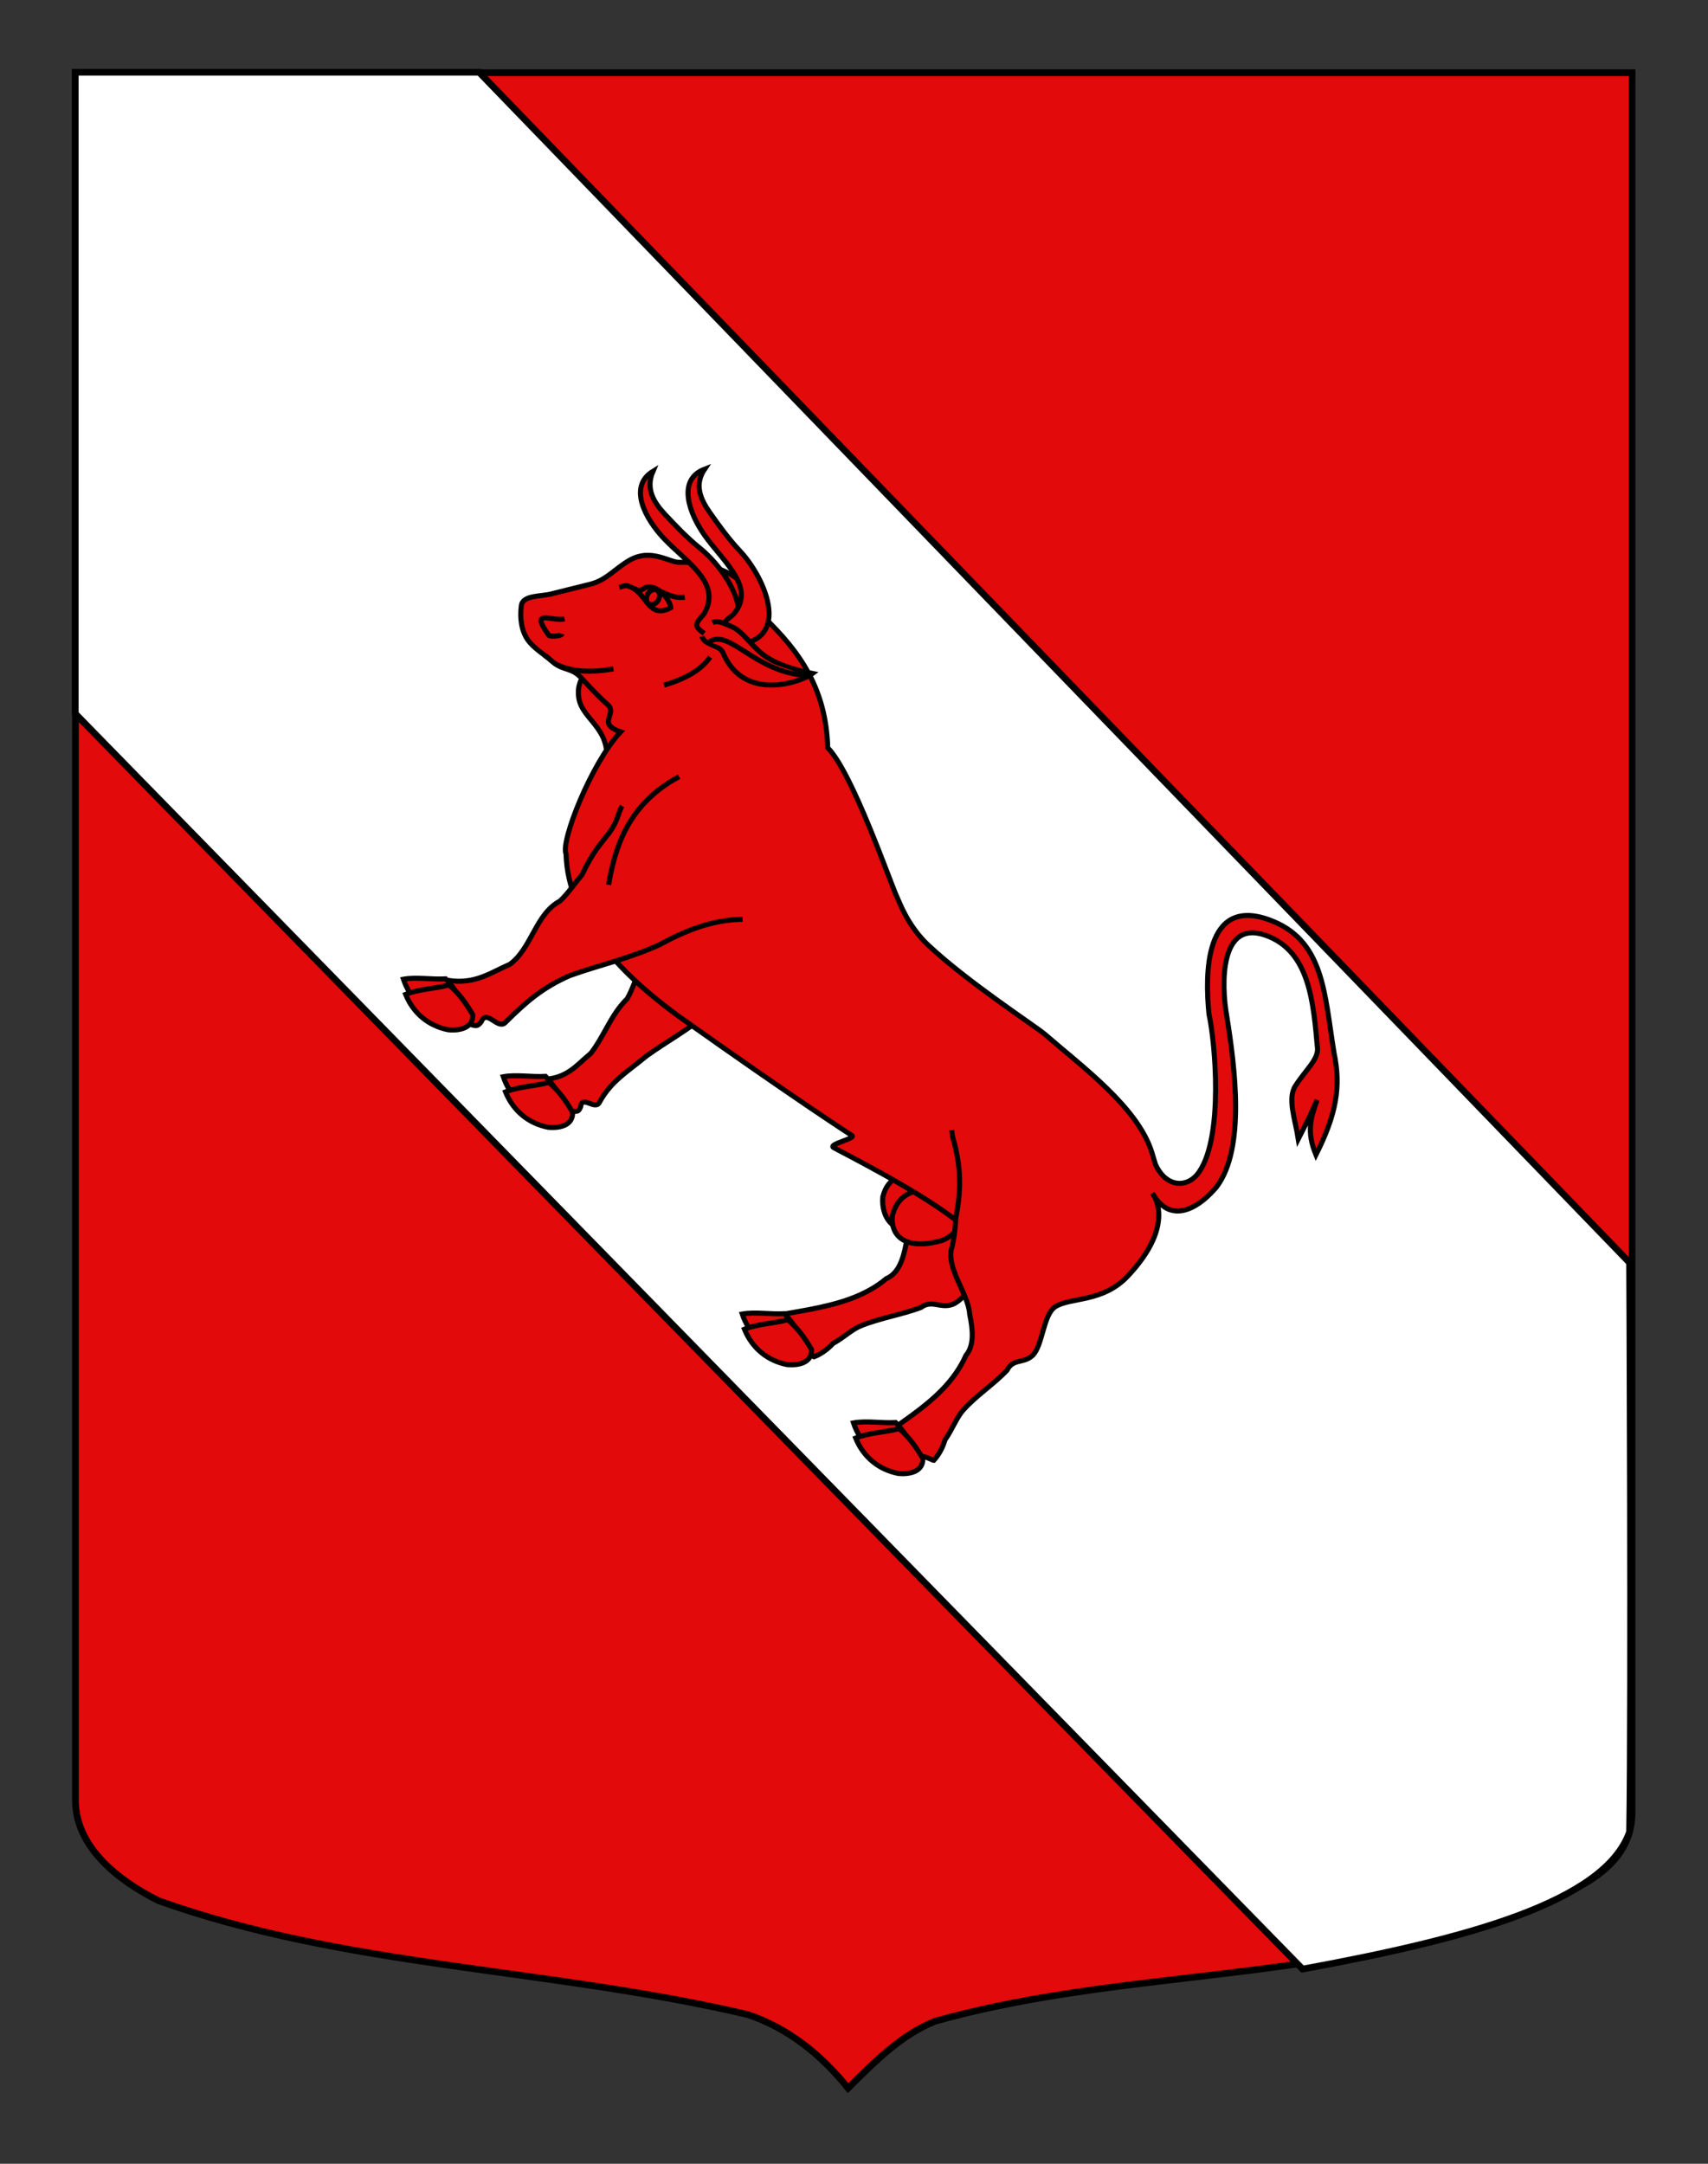 <?xml version="1.0" encoding="utf-8"?>
<!-- Generator: Adobe Illustrator 15.1.0, SVG Export Plug-In . SVG Version: 6.00 Build 0)  -->
<!DOCTYPE svg PUBLIC "-//W3C//DTD SVG 1.1//EN" "http://www.w3.org/Graphics/SVG/1.1/DTD/svg11.dtd">
<svg version="1.1" id="Calque_1" xmlns="http://www.w3.org/2000/svg" xmlns:xlink="http://www.w3.org/1999/xlink" x="0px" y="0px"
	 width="255.118px" height="323.148px" viewBox="0 0 255.118 323.148" enable-background="new 0 0 255.118 323.148"
	 xml:space="preserve">
<rect x="0" y="0" width="255.118" height="323.148" fill="#333333" stroke="none"/>
<path fill="#E20A0A" stroke="#000000" d="M11.27,10.857c78,0,154.506,0,232.506,0c0,135.583,0,149.084,0,259.754
	c0,12.043-17.099,14.25-28.1,18.25c-25,7-51,6-76,13c-5,2-9,6-13,10c-4-5-9-9-15-11c-30-7-60-7-88-17c-6-3-12.406-8-12.406-15
	C11.27,245.32,11.27,147.232,11.27,10.857z"/>
<path fill="#FFFFFF" stroke="#000000" d="M71.559,10.787l171.846,177.787c0,0,0.333,63.995,0,84.995
	c-3.667,10.5-24.346,16.005-48.846,20.505l-183.321-187.5V10.787H71.559z"/>
<g id="Taureau">
	<path id="Posterieur_droit" fill="#E20A0A" stroke="#000000" stroke-width="0.75" d="M135.907,170.497
		c-3.212,3.831,0.381,12.773-0.583,15.352c-0.417,2.124-1.067,4.306-2.945,5.116c-3.174,2.671-7.279,3.806-11.58,4.625
		c-1.186,0.226-2.386,0.43-3.586,0.632c-1.858,0.707-0.134,3.485,0.563,4.938c2.032-0.771,3.502,1.361,3.797,1.478
		c0.95-0.352,2.096-1.134,2.838-1.99c1.67-0.901,2.768-2.084,4.229-2.663c2.75-1.114,6.121-1.667,8.904-2.71
		c1.611-1.222,2.892,0.175,4.684-0.449c2.036-0.732,3.852-4.596,6.058-4.936c2.758-0.424,5.748,2.623,10.957,0.455"/>
	<g id="Couilles">
		<path id="path4589" fill="#E20A0A" stroke="#000000" stroke-width="0.75" d="M145.987,175.382
			c-5.136,1.905-12.528-2.872-14.125,3.354c-0.276,3.106,1.604,6.177,6.78,4.767c2.647-0.721,4.696-6.162,7.883-6.603
			C149.331,174.46,144.605,175.095,145.987,175.382z"/>
		<path id="path4591" fill="#E20A0A" stroke="#000000" stroke-width="0.75" d="M146.863,176.794
			c-5.137,1.905-11.989-1.431-13.582,4.794c-0.275,3.106,2.062,5.135,7.239,3.725c2.647-0.72,4.361-4.893,7.55-5.336
			C150.152,178.406,148.382,178.221,146.863,176.794z"/>
	</g>
	<path id="path1048" fill="#E20A0A" stroke="#000000" stroke-width="0.75" d="M101.731,107.164
		c-1.679,1.669-3.996,1.696-7.589,0.473"/>
	<path id="Anterieur_droit" fill="#E20A0A" stroke="#000000" stroke-width="0.75" d="M114.712,145.466
		c-3.626,1.043-6.283,3.205-8.812,5.71c-3.218,2.745-6.204,4.278-9.349,6.54c-2.757,2.309-5.243,3.694-6.979,6.85
		c-0.616,1.407-2.643-1.132-2.846,0.747c-0.355,0.856-0.529,0.642-1.658,0.646c-1.141-1.184-3.018-2.084-3.569-3.645
		c-0.992,0.366-1.566-0.59-0.633-1.123c3.805-0.008,5.263-2.152,7.391-3.887c2.05-2.659,2.988-5.761,5.404-8.122
		c0.724-1.235,1.119-2.533,1.757-3.986c0.868-5.122,2.232-5.473,2.36-8.631c0.026-0.371,0.067-0.739,0.148-1.094"/>
	<path id="path48655" fill="#E20A0A" stroke="#000000" stroke-width="0.75" d="M90.48,95.998c-1.831,3.868-4.446,4.688-4.051,8.086
		c0.426,3.685,5.756,4.764,3.765,11.564l16.329-10.439L90.48,95.998z"/>
	<path id="path4758" fill="#E20A0A" stroke="#000000" stroke-width="0.75" d="M172.129,178.229c2.931,5.059,7.359,1.742,9.609-0.996
		c4.303-5.768,2.721-17.837,1.503-25.479c-0.858-4.824-1.01-14.405,5.724-12.093c6.69,2.298,7.199,10.121,7.821,16.871
		c0.149,1.685-1.732,3.212-3.291,5.632c-1.226,1.9-0.042,4.961,0.425,7.944c2.988-5.86,1.005-1.979,2.812-5.821
		c-0.954,2.724-1.615,4.681-0.174,8.184c3.024-6.014,3.777-10.128,2.706-15.221c-1.475-8.966-1.456-16.993-9.841-19.935
		c-9.458-3.319-9.458,8.102-8.84,14.142c0.959,4.462,2.125,18.106-1.389,23.441c-1.663,2.62-5.03,2.565-6.624-1.059l-0.517-1.725
		c-2.104-6.737-10.303-12.719-16.035-17.692c-1.802-1.461-11.432-7.722-17.328-13.229c-3.081-2.877-4.304-6.381-4.652-7.099
		c-1.014-2.085-6.689-18.684-10.404-22.42c-0.229-8.694-4.092-14.303-9.544-19.503c-1.031-3.611-3.812-6.464-7.523-7.451
		c-1.861-0.495-3.269-0.798-5.07-0.738c-1.511,0.049-4.25-2.19-7.52-0.28c-2.219,1.296-3.382,2.945-5.861,3.561l-5.836,1.45
		c-1.592,0.395-4.218,0.158-4.414,1.753c-0.217,1.766-0.035,3.615,0.936,5.048c0.865,1.278,2.421,2.153,3.832,3.383
		c1.444,1.258,2.713,0.778,4.113,2.268c1.248,1.329,2.489,2.694,3.842,3.91c1.972,1.489-1.704,2.911,2.11,4.222
		c-4.347,4.631-9.006,16.387-8.149,18.238c0.254,10.063,8.769,18.395,16.879,24.279c17.683,12.544,25.776,17.739,25.776,17.739
		c0.873,0.456-3.696,1.329-2.659,1.85c0.464,0.302,12.562,6.34,18.19,10.803c-0.02,1.095-0.277,3.203-0.648,4.443
		c-0.586,3.008,2.577,6.691,2.745,9.6c0.464,2.251,0.748,4.648-0.557,6.176c-1.707,3.858-4.812,6.569-8.206,9.048
		c-0.938,0.682-1.896,1.348-2.854,2.016c-1.33,1.417,1.237,3.478,2.4,4.635c1.456-1.549,3.555-0.021,3.856-0.023
		c0.683-0.716,1.369-1.931,1.679-3.061c1.091-1.537,1.725-3.358,2.764-4.494c1.941-2.165,4.496-3.788,6.496-5.895
		c0.915-1.829,2.562-0.955,3.868-2.266c1.475-1.51,1.544-6.015,3.315-7.206c2.219-1.489,7.095-0.584,10.881-4.621
		C175.888,182.663,172.129,178.229,172.129,178.229z"/>
	<path id="Corne_droite" fill="#E20A0A" stroke="#000000" stroke-width="0.75" d="M97.53,70.385
		c-1.154,2.65,0.185,4.701,1.775,6.408c1.648,1.771,3.353,3.55,5.243,5.075c4.093,3.306,8.689,10.829,3.522,13.605
		c-1.019,0.545-2.614-0.597-3.593-1.425c-1.073-0.908,0.354-1.783,0.756-2.504c2.521-4.522-2.656-7.538-6.03-11.082
		C96.43,77.549,93.747,72.691,97.53,70.385z"/>
	<path id="Anterieur_gauche" fill="#E20A0A" stroke="#000000" stroke-width="0.75" d="M110.917,137.294
		c-4.735,0.095-8.619,1.742-12.447,3.816c-4.743,2.136-8.841,2.975-13.35,4.588c-4.048,1.779-6.484,3.874-9.543,6.917
		c-1.169,1.403-2.887-2.065-3.694-0.005c-0.688,0.857-0.836,0.566-2.215,0.235c-1.038-1.674-3.06-3.254-3.267-5.177
		c-1.32,0.119-1.732-1.131-0.439-1.455c4.644,1.126,7.06-0.859,10.171-2.182c3.292-2.389,3.846-7.514,7.496-9.456
		c1.251-1.177,2.117-2.522,3.33-3.974c2.583-5.519,4.353-5.508,5.448-9.034c0.143-0.412,0.302-0.815,0.507-1.192"/>
	<path id="path35178" fill="#E20A0A" stroke="#000000" stroke-width="0.75" d="M142.158,168.785
		c0.026,0.371,0.081,0.743,0.159,1.111c1.568,5.267,1.007,9.109,0.385,12.42"/>
	<path id="Corne_gauche" fill="#E20A0A" stroke="#000000" stroke-width="0.75" d="M105.243,70.063
		c-1.595,2.364-0.573,4.554,0.761,6.455c1.382,1.972,2.82,3.959,4.486,5.733c3.607,3.844,7.044,11.827,1.366,13.662
		c-1.119,0.362-2.551-0.997-3.406-1.952c-0.939-1.048,0.647-1.661,1.168-2.288c3.283-3.945-1.468-7.683-4.31-11.641
		C102.972,76.778,101.042,71.67,105.243,70.063z"/>
	<path id="path52574" fill="#E20A0A" stroke="#000000" stroke-width="0.75" d="M101.434,115.992
		c-7.648,4.102-9.561,10.537-10.529,16.154"/>
	<path id="path52576" fill="#E20A0A" stroke="#000000" stroke-width="0.75" d="M106.059,98.142
		c-1.168,1.704-3.318,3.136-6.869,4.181"/>
	<g id="g35197">
		<path id="path1049" fill="#E20A0A" stroke="#000000" stroke-width="0.75" d="M92.497,87.707c1.036-0.269,0.935-0.33,1.581-0.09
			c2.59,0.963,2.737,4.938,6.108,3.149c-0.052-0.986-1.599-3.307-3.531-3.095c-0.461,0.051-0.979,0.921-1.978,0.169"/>
		<path id="path1050" fill="#E20A0A" stroke="#000000" stroke-width="0.75" d="M97.201,87.705c2.257,0.872,3.282,1.725,5.076,1.49"
			/>
		<path id="path11022" fill="#E20A0A" stroke="#000000" stroke-width="0.75" d="M96.928,88.472c0.425-0.489,1.046-0.571,1.387-0.183
			c0.341,0.389,0.271,1.102-0.155,1.59c-0.425,0.491-1.046,0.572-1.386,0.183C96.433,89.674,96.501,88.962,96.928,88.472z"/>
	</g>
	<path id="path1067" fill="#E20A0A" stroke="#000000" stroke-width="0.75" d="M106.426,92.991c0.734-0.368,1.496,0.007,2.938,0.631
		c1.738,0.751,3.06,3.212,5.25,4.583c2.113,1.325,4.769,1.98,6.773,2.378c-1.51,1.185-10.248,4.453-13.409-3.123
		c-0.485-1.164-2.75-1.053-3.134-2.422"/>
	<path id="path1054" fill="#E20A0A" stroke="#000000" stroke-width="0.75" d="M84.324,92.424c-1.815,0.472-5.333-1.687-2.346,2.464
		c0.159,0.22,1.896,0.138,1.956-0.214"/>
	<path id="path35202" fill="#E20A0A" stroke="#000000" stroke-width="0.75" d="M81.368,97.878c0.722,0.456,1.185,1.096,1.909,1.427
		c2.261,1.032,4.916,1.169,8.348,0.595"/>
	<g id="Sabot">
		<g id="g45644">
			<path id="path45646" fill="#E20A0A" stroke="#000000" stroke-width="0.75" d="M127.478,212.502
				c0.964,2.857,3.081,4.94,5.79,5.994c1.705,0.495,3.597,0.438,3.657-1.334c-0.854-1.717-1.737-3.247-3.142-4.713
				C131.772,212.578,129.402,212.147,127.478,212.502z"/>
			<path id="path45648" fill="#E20A0A" stroke="#000000" stroke-width="0.75" d="M127.805,214.77
				c1.188,2.907,3.508,4.722,6.364,5.286c1.788,0.173,3.729-0.297,3.671-2.24c-0.996-1.688-2.01-3.163-3.553-4.46
				C132.228,213.928,129.762,213.969,127.805,214.77z"/>
		</g>
		<g id="g45640">
			<path id="path44669" fill="#E20A0A" stroke="#000000" stroke-width="0.75" d="M110.864,196.24
				c0.964,2.858,3.081,4.941,5.791,5.996c1.706,0.494,3.596,0.438,3.658-1.335c-0.854-1.718-1.736-3.244-3.141-4.712
				C115.161,196.318,112.791,195.888,110.864,196.24z"/>
			<path id="path43698" fill="#E20A0A" stroke="#000000" stroke-width="0.75" d="M111.192,198.51
				c1.188,2.906,3.506,4.719,6.364,5.286c1.788,0.171,3.729-0.298,3.67-2.241c-0.996-1.688-2.008-3.163-3.552-4.46
				C115.616,197.668,113.15,197.709,111.192,198.51z"/>
		</g>
		<g id="g47673">
			<path id="path47675" fill="#E20A0A" stroke="#000000" stroke-width="0.75" d="M75.174,160.802
				c0.963,2.857,3.08,4.939,5.791,5.994c1.706,0.495,3.595,0.438,3.657-1.334c-0.853-1.717-1.736-3.246-3.14-4.712
				C79.471,160.879,77.1,160.449,75.174,160.802z"/>
			<path id="path47677" fill="#E20A0A" stroke="#000000" stroke-width="0.75" d="M75.503,163.069
				c1.188,2.909,3.506,4.723,6.364,5.287c1.787,0.173,3.729-0.296,3.669-2.24c-0.996-1.688-2.009-3.163-3.552-4.459
				C79.925,162.228,77.46,162.271,75.503,163.069z"/>
		</g>
		<g id="g45656">
			<path id="path45658" fill="#E20A0A" stroke="#000000" stroke-width="0.75" d="M60.257,146.239
				c0.964,2.859,3.082,4.941,5.792,5.996c1.704,0.494,3.596,0.438,3.658-1.334c-0.853-1.717-1.737-3.246-3.14-4.713
				C64.555,146.317,62.185,145.886,60.257,146.239z"/>
			<path id="path45660" fill="#E20A0A" stroke="#000000" stroke-width="0.75" d="M60.587,148.508
				c1.187,2.907,3.505,4.721,6.364,5.287c1.787,0.171,3.728-0.298,3.669-2.243c-0.995-1.686-2.009-3.162-3.551-4.458
				C65.01,147.666,62.543,147.709,60.587,148.508z"/>
		</g>
	</g>
	<path id="path49660" fill="#E20A0A" stroke="#000000" stroke-width="0.75" d="M105.93,95.886c2.999-2.128,6.733,4.53,14.614,5.01"
		/>
</g>
</svg>
